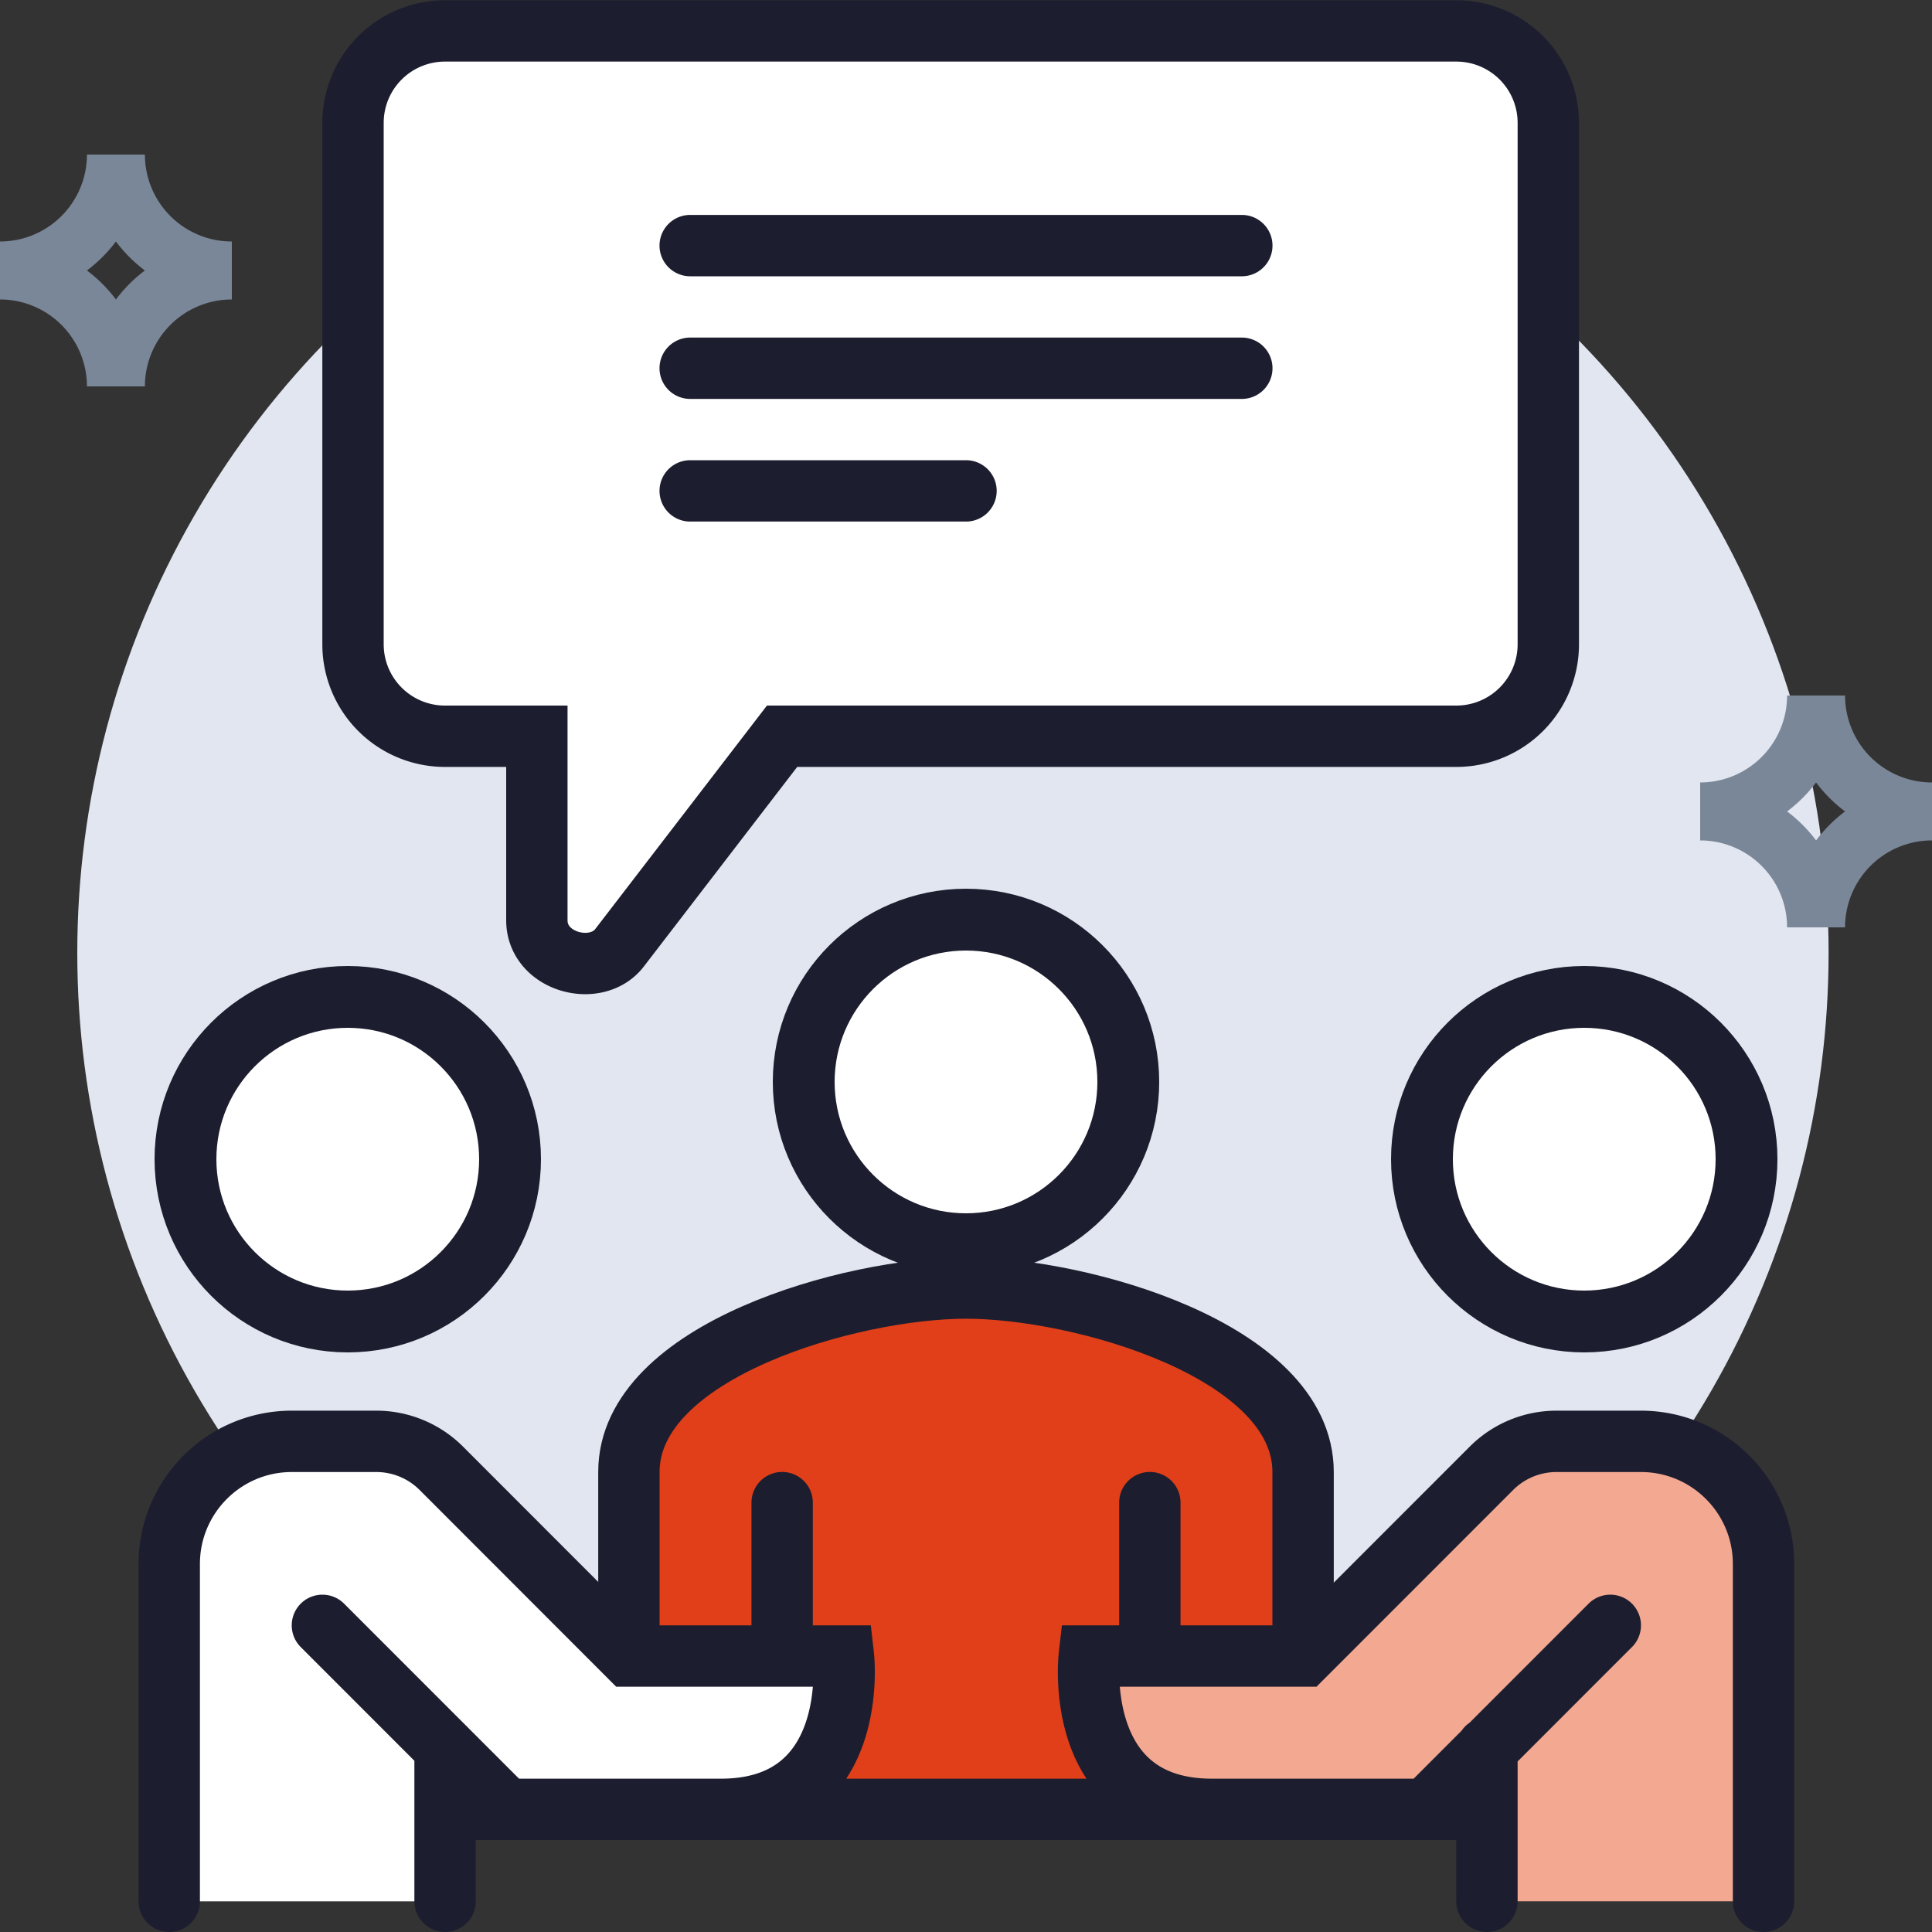 <svg xmlns="http://www.w3.org/2000/svg" width="25" height="25" xmlns:v="https://vecta.io/nano"><rect width="100%" height="100%" fill="#333333" stroke="none"/><style><![CDATA[.B{stroke:#1c1e2f}.C{stroke-width:.794}.D{stroke-linecap:round}]]></style><g fill="none" fill-rule="evenodd"><circle fill="#e1e6f0" fill-rule="nonzero" transform="matrix(0 -1 1 0 .4 23.662)" cx="11.331" cy="11.931" r="11.331"/><path d="M12.5 16.667c-1.485 0-4.362.81-4.362 2.38v4.366h8.724v-4.365c0-1.57-2.877-2.381-4.362-2.381" fill="#e03f19"/><path d="M16.862 23.413v-4.365c0-1.57-2.877-2.381-4.362-2.381s-4.362.81-4.362 2.38v4.366" stroke-linejoin="round" class="B C D"/><path d="M21.233 18.65H20.14a1.19 1.19 0 0 0-.841.35l-2.428 2.429h-2.776s-.227 1.984 1.587 1.984h2.775l.784-.785v1.975h3.579v-4.365c0-.876-.71-1.587-1.587-1.587" fill="#f3a891"/><path d="M3.776 18.65h1.093a1.19 1.19 0 0 1 .842.35l2.427 2.429h2.776s.227 1.984-1.586 1.984H6.552l-.784-.785v1.975H2.19v-4.365c0-.876.71-1.587 1.586-1.587" fill="#fff"/><g class="B"><path d="M14.879 21.429v-1.985m-4.758 0v1.985M2.19 24.603v-4.365c0-.876.71-1.587 1.586-1.587h1.093a1.19 1.19 0 0 1 .842.349l2.427 2.429h2.776s.227 1.984-1.586 1.984H6.552l-2.38-2.381m18.648 3.571v-4.365c0-.876-.71-1.587-1.587-1.587H20.14a1.19 1.19 0 0 0-.841.349l-2.428 2.429h-2.776s-.227 1.984 1.587 1.984h2.775l2.38-2.381M5.759 22.619v1.984m13.482-1.984v1.984m-13.482-1.19h13.482" class="C D"/><circle stroke-width=".8" cx="20.5" cy="15" r="2.1" fill="#fff"/></g><path d="M18.845.4a1.19 1.19 0 0 1 1.19 1.19v6.747a1.19 1.19 0 0 1-1.19 1.19H10.12l-2.1 2.733c-.298.397-1.073.195-1.073-.352V9.527h-1.19a1.19 1.19 0 0 1-1.189-1.19V1.59A1.19 1.19 0 0 1 5.758.4h13.086z" fill="#fff"/><path d="M5.759.4h13.086a1.19 1.19 0 0 1 1.19 1.19v6.747a1.19 1.19 0 0 1-1.19 1.19H10.12l-2.1 2.733c-.298.397-1.073.195-1.073-.352V9.527h-1.19a1.19 1.19 0 0 1-1.189-1.19V1.59A1.19 1.19 0 0 1 5.758.4zm3.172 2.778h7.138M8.931 4.765h7.138M8.931 6.352H12.5" class="B C D"/><path d="M25 10.5A1.5 1.5 0 0 1 23.5 9a1.5 1.5 0 0 1-1.5 1.5 1.5 1.5 0 0 1 1.5 1.5 1.5 1.5 0 0 1 1.5-1.5zM3 3.5A1.5 1.5 0 0 1 1.5 2 1.5 1.5 0 0 1 0 3.5 1.5 1.5 0 0 1 1.5 5 1.5 1.5 0 0 1 3 3.5z" stroke="#7a8798" stroke-width=".75"/><g fill="#fff" stroke-width=".8" class="B"><circle cx="4.5" cy="15" r="2.1"/><circle cx="12.5" cy="14" r="2.1"/></g></g></svg>
